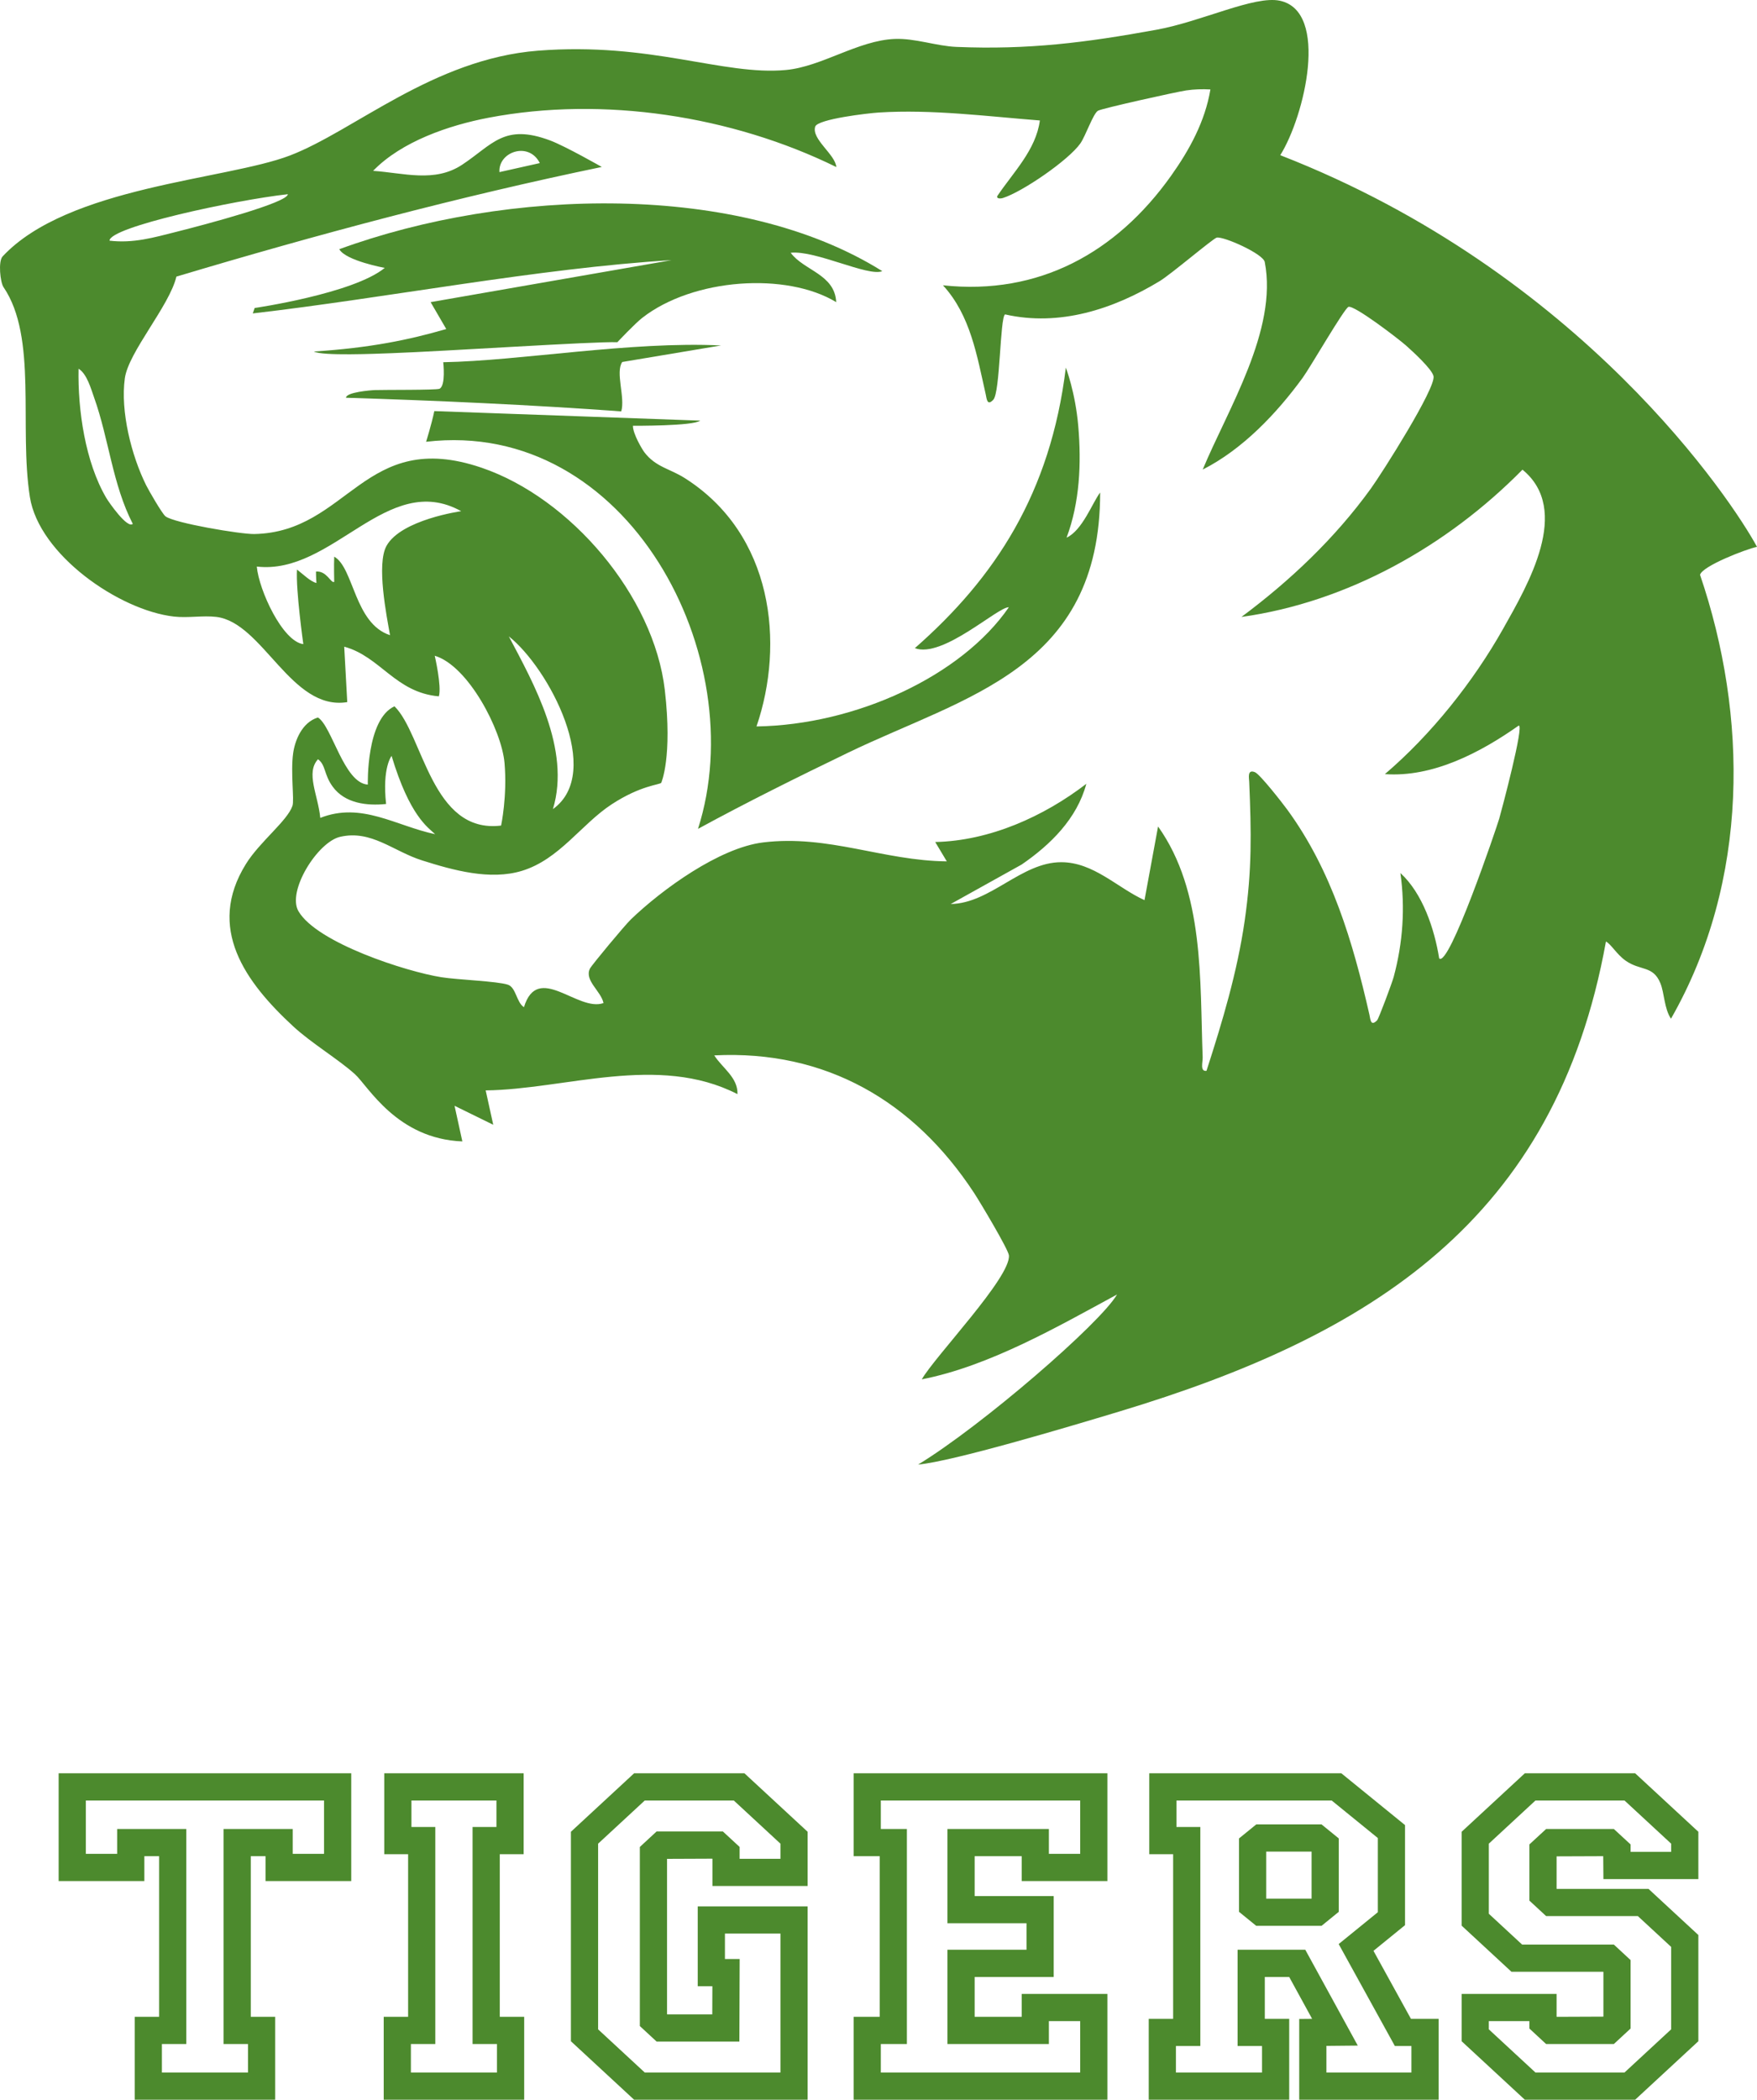 <?xml version="1.0" encoding="UTF-8"?>
<svg id="Layer_1" xmlns="http://www.w3.org/2000/svg" version="1.1" viewBox="0 0 452.254 540.281">
  <!-- Generator: Adobe Illustrator 29.2.1, SVG Export Plug-In . SVG Version: 2.1.0 Build 116)  -->
  <defs>
    <style>
      .st0 {
        fill: #4c8a2d;
      }
    </style>
  </defs>
  <path class="st0" d="M452.254,140.711c-6.248-11.594-45.106-70.588-122.714-100.779,6.266-9.974,12.69-37.009-.094-39.743-6.549-1.4-20.11,5.345-31.757,7.463-18.263,3.321-32.929,5.191-51.52,4.419-5.117-.213-10.649-2.268-15.88-2.051-9.459.393-18.77,7.136-27.992,7.99-16.208,1.501-34.702-7.252-63.833-4.966-26.969,2.117-47.316,20.655-63.839,26.97-16.453,6.289-57.101,7.943-73.947,25.959-1.193,1.276-.614,6.681.223,7.909,8.8,12.918,3.954,35.937,6.785,53.984,2.333,14.866,22.986,29.178,37.077,30.784,3.619.412,7.446-.321,10.89.085,12.031,1.421,19.291,24.29,33.73,21.927l-.781-14.261c9.335,2.541,13.134,11.79,24.358,12.779.776-2.541-1.059-10.447-1.059-10.447,8.621,2.556,17.226,19.133,17.96,27.561.746,8.56-.878,16.134-.878,16.134-17.929,2.217-20.047-23.435-27.444-30.686-7.332,3.345-6.862,20.145-6.862,20.145-6.165-.377-9.223-15.059-12.847-17.27-4.195,1.302-5.944,6.071-6.377,9.214-.682,4.951.34,12.003-.172,13.513-1.316,3.88-8.415,9.226-11.987,14.978-10.246,16.5-.145,30.389,12.184,41.777,4.685,4.328,11.571,8.424,15.859,12.282,3.406,3.064,10.776,16.659,27.67,17.318l-2.006-9.167,9.959,4.885-1.947-8.843c20.441-.239,44.394-9.51,64.811.959.154-4.283-3.945-6.758-5.976-9.971,28.795-1.445,51.431,11.858,66.88,35.396,1.488,2.267,8.81,14.509,8.964,16.056.559,5.602-19.045,25.983-22.426,31.909,17.36-3.4,34.872-13.49,50.259-21.835-4.329,7.435-34.716,33.724-51.2,43.765,9.035-.847,38.434-9.624,51.764-13.647,64.686-19.522,112.327-49.119,125.279-120.933,1.29.611,2.73,3.26,5.057,4.907,3.817,2.701,7.072,1.188,8.965,5.826,1.026,2.515.967,6.524,2.722,9.119,20.329-35.576,19.776-78.117,7.482-114.212.542-2.269,12.001-6.682,14.659-7.2ZM74.09,49.971c0,2.173-21.213,7.799-28.72,9.688-5.81,1.462-11.034,2.997-17.178,2.269,0-3.523,32.159-10.428,45.898-11.958ZM27.367,128.142c-5.439-9.252-7.36-22.669-7.147-33.265,2.16,1.312,3.189,5.136,4.016,7.451,3.787,10.603,4.723,22.341,9.943,32.465-1.38,1.34-6.178-5.574-6.811-6.651ZM99.499,140.436c-2.649,4.717.014,18.063.896,23.004-9.212-3-9.294-17.365-14.365-20.202-.106,2.166,0,6.49,0,6.49-.882.423-1.871-2.877-4.694-2.665,0,0,0,1.694.119,2.954-1.59-.413-3.296-2.142-5.008-3.466-.335,5.277,1.628,19.189,1.628,19.189-5.316-.642-11.422-13.842-11.975-19.955,19.611,2.266,33.588-24.805,52.611-14.252,0,0-15.424,2.153-19.214,8.902ZM81.855,195.362c2.035,1.505,1.481,3.89,3.766,7.034,3.147,4.33,8.775,4.99,13.762,4.48-1.035-9.365,1.412-12.376,1.412-12.376,4.659,15.482,9.365,18.4,11.211,20.147-10.079-2.116-18.929-8.382-29.564-4.194-.565-5.88-3.812-11.576-.587-15.09ZM390.896,186.714c1.575-.51-4.5,22.242-4.998,23.947-.685,2.348-12.953,38.516-15.453,35.935-1.217-7.6-4.275-16.745-9.979-21.958,1.262,8.957.639,17.954-1.726,26.73-.392,1.453-3.858,10.777-4.286,11.196-1.682,1.647-1.693-.293-1.965-1.487-4.262-18.717-9.677-37.048-21.138-52.74-1.273-1.743-7.026-9.111-8.327-9.642-2.022-.826-1.518,1.465-1.476,2.468.548,13.065.734,22.622-1.17,35.787-1.911,13.213-5.739,25.951-9.825,38.587-1.735.238-.94-2.271-.985-3.476-.74-19.768.467-42.62-11.479-59.396l-3.494,18.957c-7.054-3.225-13.098-9.769-21.446-9.768-10.259.001-18.208,10.595-28.432,10.76l18.264-10.162c7.396-5.085,14.227-11.774,16.644-20.77-10.972,8.427-24.896,14.673-38.899,14.977l2.983,4.98c-16.354-.153-30.475-6.926-47.279-4.874-11.249,1.373-26.017,12.085-34.06,19.828-1.506,1.45-10.056,11.708-10.517,12.637-1.509,3.04,2.854,5.779,3.493,8.866-6.646,2.381-16.904-10.56-20.481,1.063-1.932-1.222-2.024-5.091-4.141-5.788-2.748-.905-12.911-1.258-17.087-1.917-9.085-1.434-32.104-8.864-36.819-17.001-2.987-5.156,4.942-17.796,10.729-19.129,8.039-1.852,13.654,3.715,21.106,6.071,7.985,2.524,17.492,5.188,25.694,2.682,9.683-2.958,15.299-12.04,23.153-17.153,7.482-4.87,12.289-4.968,12.706-5.506,0,0,2.925-6.508.918-23.859-2.798-24.19-24.236-49.406-47.165-57.207-30.298-10.308-34.183,16.594-58.521,17.062-3.438.066-20.524-2.802-22.835-4.549-.831-.628-4.269-6.573-4.978-7.996-3.798-7.63-6.669-19.048-5.489-27.541.939-6.756,11.486-18.619,13.271-26.152,36.097-10.798,72.568-20.556,109.497-28.214,0,0-9.371-5.346-13.283-6.813-11.908-4.464-14.816,1.069-22.696,6.261-7.071,4.658-15.011,2.088-22.884,1.553,7.316-7.562,19.521-11.725,29.729-13.67,29.541-5.63,62.675-.482,89.499,12.691-.252-3.251-6.438-7.18-5.437-10.392.609-1.955,13.627-3.464,16.374-3.638,13.661-.866,27.864.984,41.46,2.048-1.017,7.604-6.848,13.325-10.974,19.467-.213.681.819.683,1.471.478,4.993-1.571,16.857-9.702,19.912-14.023,1.353-1.912,3.293-7.686,4.546-8.428,1.003-.594,20.2-4.859,22.712-5.227,2.081-.305,4.138-.366,6.227-.25-1.363,8.21-5.391,15.573-10.159,22.268-14.053,19.733-33.997,30.769-58.68,28.127,7.104,7.749,8.746,18.131,10.986,27.957.275,1.205.338,3.216,1.97,1.494,1.781-1.879,1.708-21.023,3.017-21.967,14.015,3.195,27.915-1.348,39.815-8.562,2.946-1.786,13.778-11.016,14.684-11.193,1.801-.353,11.943,4.161,12.354,6.273,3.409,17.515-9.55,37.947-15.969,53.414,10.253-5.198,19.005-14.396,25.748-23.641,1.923-2.636,10.74-17.919,11.78-18.23,1.53-.458,12.882,8.241,14.817,9.96,1.694,1.506,6.673,6.049,7.067,7.867.661,3.055-13.303,25.023-16.126,28.927-9.234,12.768-20.708,23.653-33.317,33.038,27.415-3.821,53.049-18.321,72.34-37.899,12.679,10.366,1.43,29.558-4.97,40.922-7.704,13.679-18.552,27.281-30.446,37.417,12.332.879,24.523-5.506,34.425-12.475ZM130.974,163.75c10.229,8.083,24.55,34.984,11.35,44.443,4.68-15.428-5.082-32.541-11.35-44.443ZM128.56,44.288c-.353-5.223,7.56-7.986,10.385-2.324l-10.385,2.324Z"/>
  <path class="st0" d="M274.536,138.346c3.411-9.088,3.83-19.176,3.012-28.694-.753-8.753-3.2-15.059-3.2-15.059-3.953,32.376-18.242,54.104-38.87,72.188,7.175,2.696,21.459-10.729,24.197-10.522-12.245,17.769-39.492,30.275-64.95,30.663,7.296-21.316,4.33-49.506-18.522-63.935-3.821-2.413-7.464-2.807-10.372-6.653-.436-.577-2.918-4.612-2.918-6.777,0,0,15.623.094,17.311-1.323l-68.428-2.455c-.742,3.519-2.119,7.896-2.119,7.896,52.052-6.104,84.106,55.553,69.988,99.6,12.666-6.899,25.682-13.349,38.682-19.623,30.107-14.531,64.842-21.459,64.835-66.918-1.941,2.506-4.553,9.741-8.647,11.612Z"/>
  <path class="st0" d="M100.654,90.884c14.561-.533,52.047-3.044,58.258-2.832,0,0,4.489-4.777,6.423-6.282,13.145-10.229,37.129-11.788,49.906-4.024-.353-7.2-8.331-8.11-11.717-12.706,6.382-.705,19.976,6.235,23.576,4.729-36.8-23.059-96.546-21.451-139.764-5.647,1.623,2.965,11.698,4.813,11.698,4.813-8.098,6.622-33.486,10.316-33.486,10.316l-.476,1.393c34.301-3.953,73.387-11.609,107.794-13.706l-62.025,10.807,4.023,6.918c-9.683,2.811-19.576,4.847-34.071,5.788,2.118,1.177,15.995.574,19.859.432Z"/>
  <path class="st0" d="M160.162,93.147l25.433-4.257c-23.294-1.12-51.67,3.962-71.506,4.315,0,0,.706,6.071-.968,6.831-.795.361-14.416.25-16.608.334-1.21.046-7.453.565-7.447,1.976,22.335.677,48.569,1.866,70.839,3.51,1.081-3.519-1.556-10.04.257-12.71Z"/>
  <path class="st0" d="M392.49,456.288l-16.265,15.048v24.154l12.83,11.87h23.609l.054.05v11.493l-12.002.049-.051-.047v-5.848h-24.439v12.176l16.265,15.048h28.401l16.266-15.048v-27.333l-12.83-11.869h-23.612l-.051-.047v-8.322l12.005-.045.049,5.894h24.439v-12.176l-16.266-15.048h-28.401ZM430.157,476.511h-10.439v-1.916l-4.314-3.978h-17.426l-4.314,3.978v14.451l4.311,3.984h23.61l8.571,7.93v21.212l-12.007,11.108h-22.919l-12.006-11.108v-2.115h10.439v1.904l4.307,3.99h17.436l4.311-3.988v-17.61l-4.31-3.993h-23.612l-8.571-7.931v-18.033l12.006-11.108h22.919l12.007,11.108v2.115Z"/>
  <path class="st0" d="M219.725,477.617h6.709v41.335h-6.709v21.329h65.319v-27.22h-22.059v5.891h-12.112v-10.258h20.352v-20.819h-20.352v-10.258h12.112v6.4h22.059v-27.73h-65.319v21.329ZM226.725,525.952h6.709v-55.335h-6.709v-7.329h51.319v13.729h-8.059v-6.4h-26.112v24.258h20.352v6.819h-20.352v24.258h26.112v-5.891h8.059v13.22h-51.319v-7.329Z"/>
  <path class="st0" d="M128.642,477.107h6.144v-20.819h-35.881v20.819h6.144v41.845h-6.283v21.329h36.159v-21.329h-6.282v-41.845ZM127.924,533.281h-22.159v-7.329h6.283v-55.845h-6.144v-6.819h21.881v6.819h-6.144v55.845h6.282v7.329Z"/>
  <path class="st0" d="M344.605,473.049l-4.438-3.609h-16.807l-4.438,3.609v18.884l4.438,3.608h16.806l4.438-3.608v-18.884ZM337.605,488.541h-11.682v-12.102h11.682v12.102Z"/>
  <path class="st0" d="M353.533,501.97l8.123-6.604v-25.75l-16.393-13.328h-49.44v20.819h6.144v42.355h-6.282v20.819h36.159v-20.819h-6.282v-10.768h6.276l5.9,10.77-3.316.031v20.786h35.881v-20.819h-7.127l-9.642-17.491ZM363.302,533.281h-21.881v-6.853l8.071-.078-13.508-24.656h-17.423v24.768h6.282v6.819h-22.159v-6.819h6.282v-56.355h-6.144v-6.819h39.954l11.879,9.658v19.09l-10.077,8.192,14.462,26.233h4.261v6.819Z"/>
  <path class="st0" d="M163.22,456.288l-16.266,15.048v53.898l16.266,15.048h44.666v-49.753h-28.289v20.553h3.769l-.027,7.235-11.59-.002-.053-.049v-39.962l11.63-.048.052.048v6.989h24.507v-13.957l-16.266-15.048h-28.4ZM200.886,478.292h-10.507v-3.05l-4.311-3.987h-17.06l-4.311,3.987v46.083l4.311,3.988,21.307.002.078-21.235h-3.794v-6.553h14.289v35.753h-34.925l-12.007-11.108v-47.776l12.007-11.108h22.918l12.007,11.108v3.897Z"/>
  <path class="st0" d="M15.097,484.017h22.059v-6.4h3.8v41.335h-6.282v21.329h36.159v-21.329h-6.282v-41.335h3.8v6.4h22.059v-27.73H15.097v27.73ZM22.097,463.288h61.312v13.729h-8.059v-6.4h-17.8v55.335h6.282v7.329h-22.159v-7.329h6.282v-55.335h-17.8v6.4h-8.059v-13.729Z"/>
</svg>